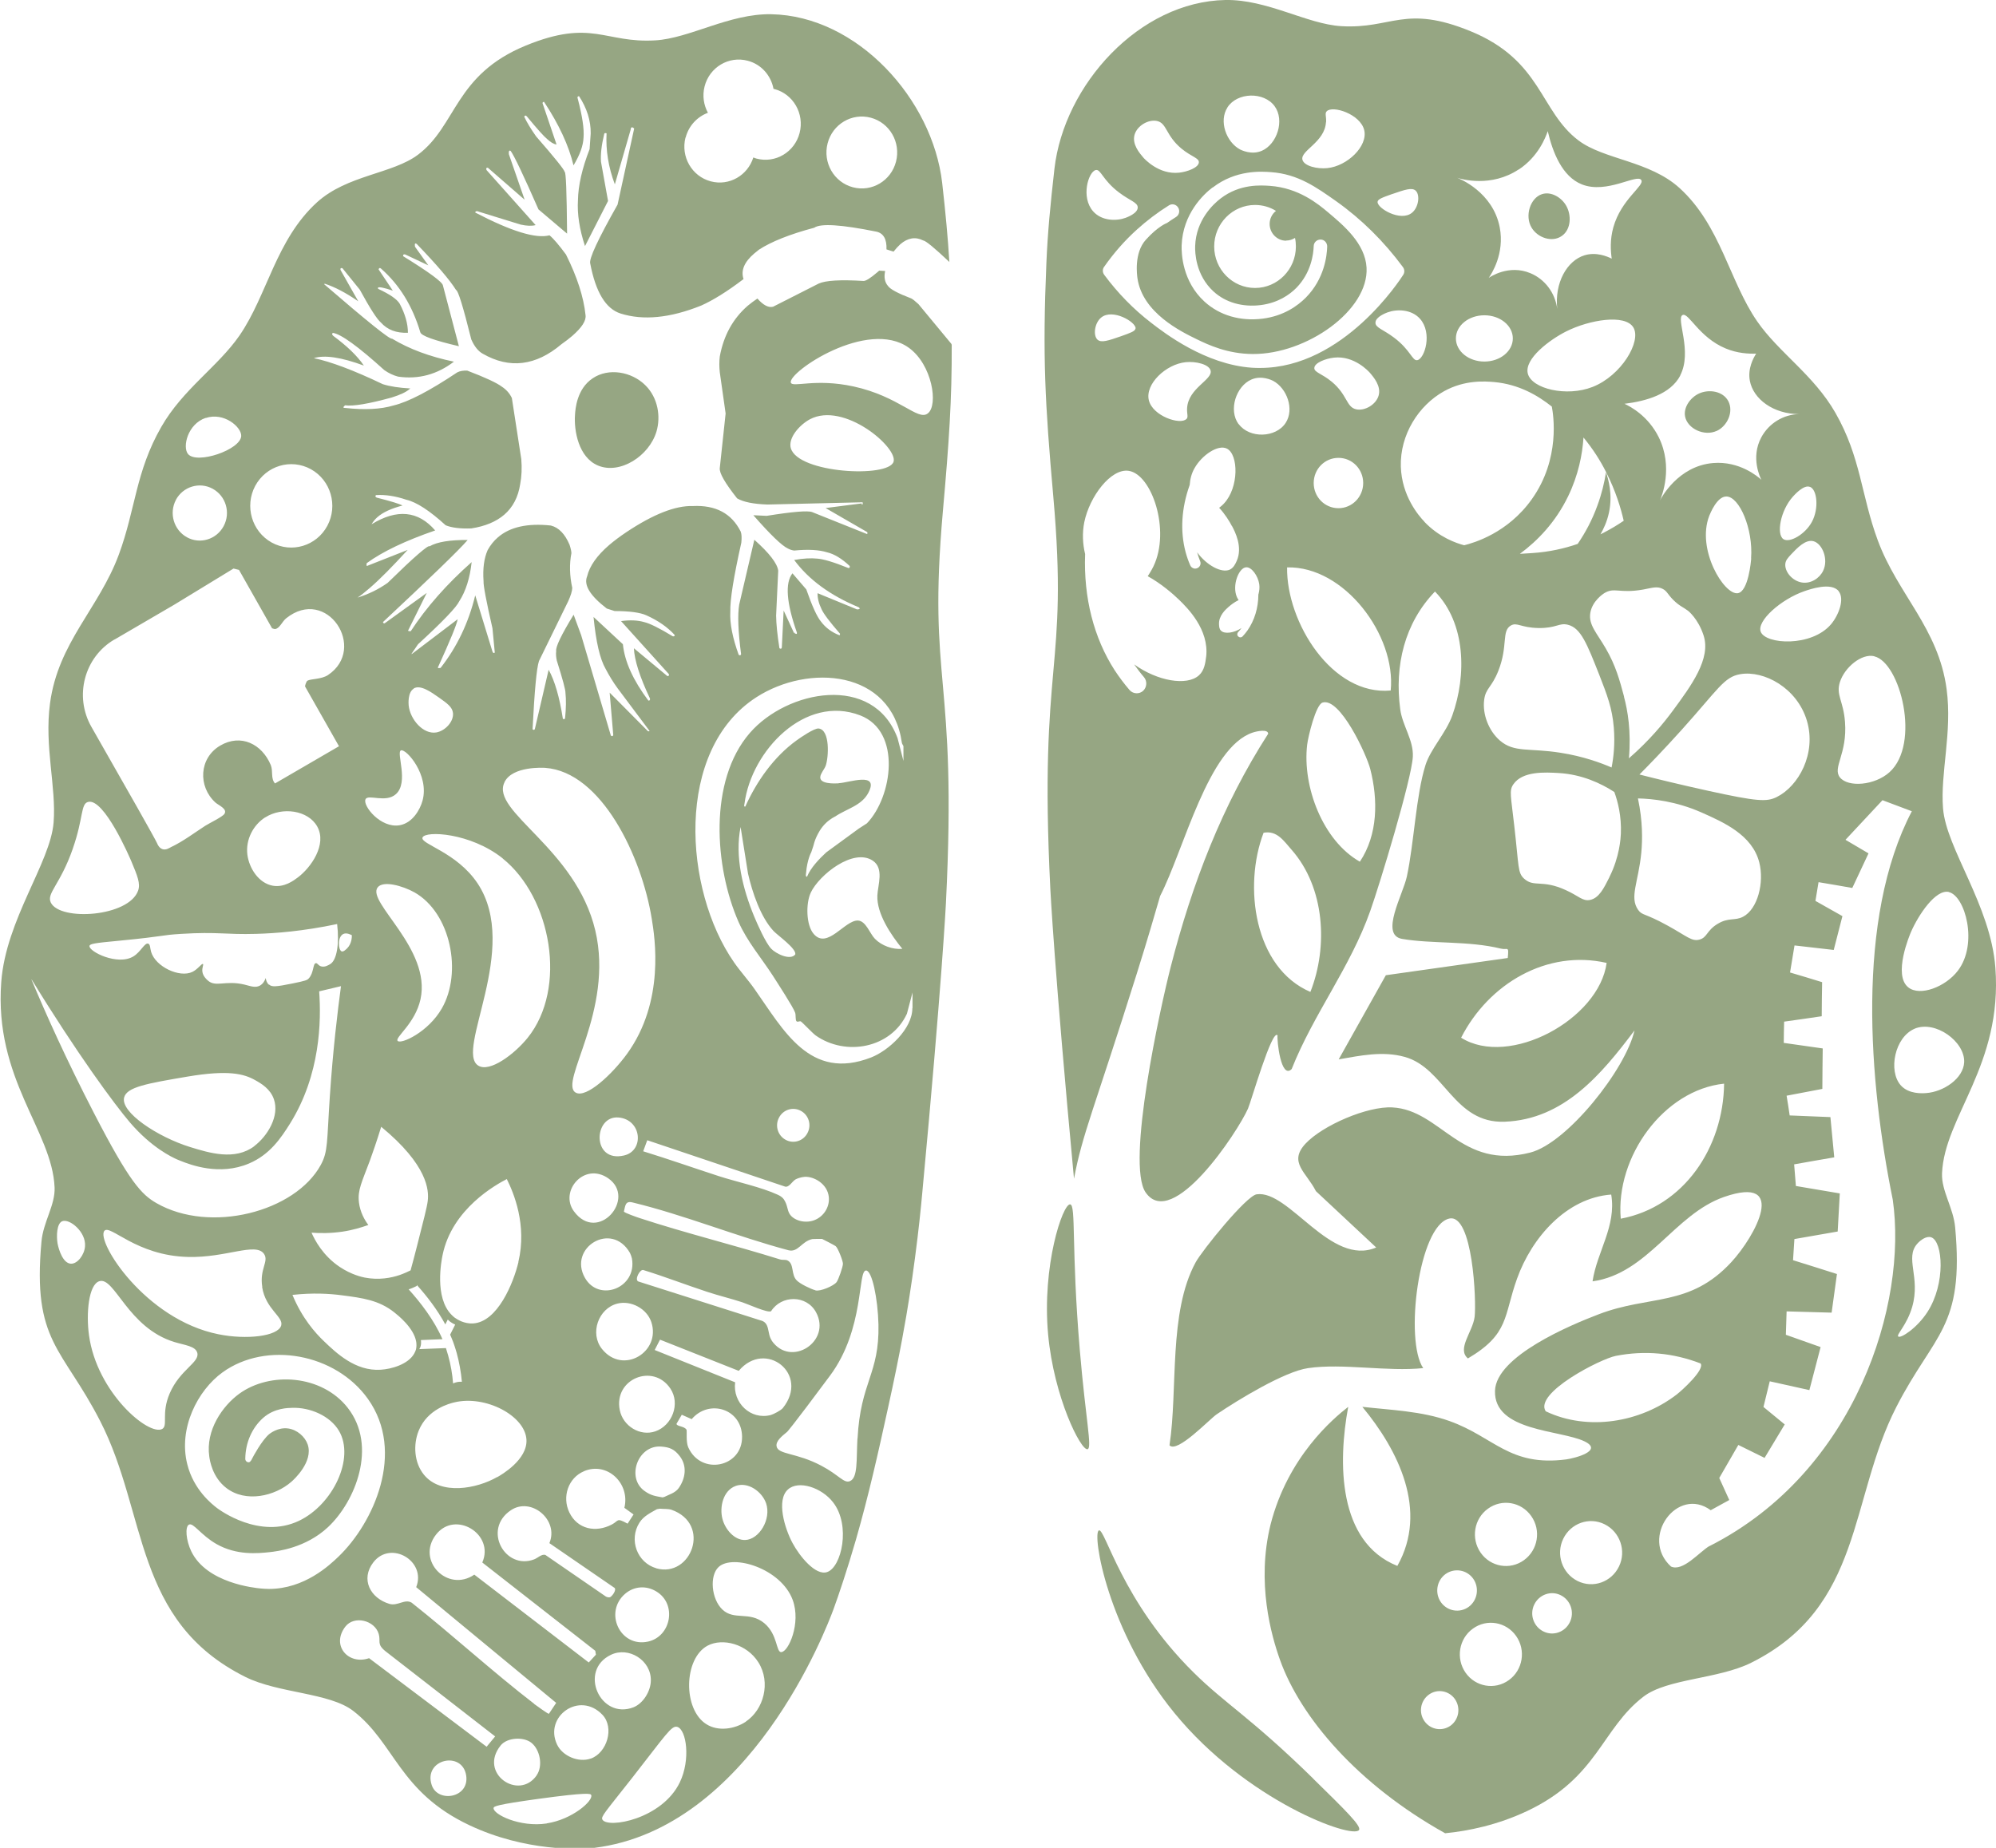<?xml version="1.0" encoding="UTF-8"?> <svg xmlns="http://www.w3.org/2000/svg" width="54" height="50" viewBox="0 0 54 50" fill="none"><g clip-path="url(#clip0_621_651)"><path d="M25.735 9.3L24.847 8.228C24.757 8.146 24.693 8.095 24.653 8.075C24.295 7.939 24.084 7.826 24.024 7.738C23.937 7.639 23.91 7.503 23.947 7.333L23.786 7.323C23.786 7.323 23.756 7.35 23.739 7.364C23.545 7.53 23.418 7.609 23.357 7.602C22.738 7.564 22.336 7.588 22.149 7.673L20.916 8.299C20.793 8.333 20.649 8.258 20.491 8.078C20.398 8.139 20.311 8.207 20.227 8.275C19.828 8.623 19.577 9.079 19.473 9.647C19.457 9.783 19.457 9.926 19.473 10.072L19.631 11.188L19.473 12.665C19.457 12.798 19.614 13.07 19.942 13.485C20.11 13.584 20.381 13.638 20.762 13.652L23.337 13.591C23.344 13.618 23.344 13.638 23.334 13.648C23.331 13.652 23.32 13.655 23.314 13.655V13.621L22.336 13.747L23.431 14.38C23.471 14.397 23.481 14.421 23.458 14.451L21.971 13.856C21.851 13.812 21.439 13.846 20.742 13.958L20.381 13.941C20.84 14.465 21.154 14.768 21.318 14.843C21.375 14.873 21.429 14.89 21.486 14.897C21.864 14.86 22.162 14.877 22.376 14.945C22.567 14.989 22.771 15.112 22.989 15.316C22.992 15.34 22.989 15.357 22.982 15.363C22.976 15.37 22.966 15.37 22.952 15.37C22.55 15.207 22.269 15.125 22.105 15.115C21.941 15.098 21.733 15.108 21.486 15.152C21.881 15.687 22.463 16.112 23.233 16.432C23.257 16.452 23.264 16.466 23.254 16.476C23.244 16.483 23.223 16.49 23.187 16.49L22.119 16.051C22.115 16.18 22.149 16.323 22.226 16.483C22.279 16.605 22.447 16.827 22.728 17.15L22.715 17.191C22.5 17.109 22.333 16.983 22.209 16.816C22.105 16.691 21.971 16.401 21.814 15.949L21.439 15.513C21.235 15.775 21.275 16.309 21.559 17.116C21.563 17.133 21.559 17.143 21.556 17.15C21.546 17.157 21.523 17.15 21.489 17.129L21.503 17.123C21.503 17.109 21.503 17.106 21.503 17.109C21.503 17.109 21.496 17.119 21.489 17.129C21.486 17.129 21.482 17.126 21.479 17.123L21.201 16.52L21.151 17.524C21.151 17.524 21.144 17.541 21.137 17.548C21.128 17.558 21.111 17.555 21.087 17.541C21.03 17.18 21 16.884 20.997 16.657L21.054 15.442C21.03 15.248 20.816 14.969 20.408 14.605L19.999 16.357C19.952 16.636 19.969 17.082 20.049 17.698C20.049 17.708 20.043 17.718 20.036 17.725C20.026 17.735 20.009 17.732 19.986 17.721C19.818 17.259 19.741 16.867 19.758 16.554C19.748 16.235 19.848 15.612 20.056 14.683C20.069 14.554 20.066 14.455 20.039 14.383C19.791 13.89 19.36 13.662 18.74 13.693C18.271 13.679 17.675 13.914 16.949 14.397C16.771 14.516 16.617 14.632 16.48 14.748C16.149 15.033 15.951 15.316 15.884 15.595C15.787 15.83 15.964 16.119 16.416 16.466L16.628 16.534C17.036 16.534 17.324 16.575 17.488 16.65C17.806 16.793 18.061 16.97 18.255 17.184C18.255 17.198 18.248 17.208 18.241 17.211C18.231 17.221 18.218 17.221 18.198 17.215C17.833 16.993 17.575 16.867 17.428 16.833C17.254 16.782 17.043 16.772 16.802 16.806L18.097 18.242C18.101 18.266 18.097 18.28 18.091 18.286C18.084 18.293 18.07 18.293 18.054 18.293L17.15 17.541C17.163 17.858 17.307 18.314 17.585 18.902C17.588 18.923 17.585 18.936 17.578 18.947C17.572 18.953 17.558 18.957 17.541 18.957C17.13 18.409 16.899 17.902 16.852 17.432L16.058 16.694C16.122 17.364 16.232 17.834 16.383 18.096C16.477 18.276 16.584 18.453 16.708 18.623L17.575 19.78C17.548 19.797 17.525 19.79 17.498 19.753L16.494 18.742L16.591 19.889C16.591 19.889 16.584 19.906 16.577 19.913C16.567 19.923 16.55 19.92 16.527 19.906L15.723 17.187L15.519 16.633C15.184 17.18 15.027 17.511 15.047 17.616C15.037 17.698 15.044 17.783 15.064 17.875C15.225 18.385 15.302 18.674 15.298 18.749C15.318 18.93 15.315 19.157 15.288 19.43C15.288 19.44 15.281 19.45 15.275 19.453C15.265 19.464 15.248 19.46 15.228 19.45C15.137 18.861 15.007 18.419 14.843 18.123L14.471 19.722C14.468 19.733 14.464 19.739 14.458 19.743C14.444 19.753 14.428 19.75 14.408 19.733C14.461 18.688 14.518 18.072 14.582 17.885L15.372 16.269C15.442 16.115 15.479 15.996 15.482 15.908C15.409 15.571 15.402 15.258 15.459 14.969C15.459 14.928 15.445 14.85 15.409 14.741C15.285 14.448 15.117 14.274 14.903 14.22C14.274 14.152 13.795 14.258 13.47 14.54C13.36 14.635 13.266 14.751 13.192 14.887C13.095 15.108 13.058 15.387 13.082 15.727C13.075 15.84 13.155 16.265 13.323 17L13.386 17.657C13.36 17.681 13.339 17.671 13.323 17.63L12.857 16.109C12.677 16.85 12.365 17.504 11.92 18.072C11.85 18.089 11.829 18.072 11.86 18.031C12.184 17.32 12.358 16.895 12.382 16.755L11.14 17.698L11.133 17.691L11.31 17.432C11.977 16.82 12.348 16.432 12.425 16.269C12.603 15.993 12.713 15.639 12.76 15.21C12.087 15.806 11.538 16.428 11.113 17.078C11.043 17.085 11.026 17.068 11.056 17.031L11.545 16.044L10.423 16.854C10.396 16.878 10.373 16.871 10.36 16.833C11.635 15.639 12.402 14.901 12.653 14.611C12.174 14.608 11.829 14.662 11.622 14.782C11.602 14.761 11.501 14.833 11.32 14.989C11.13 15.152 10.852 15.415 10.487 15.772C10.242 15.945 9.971 16.078 9.673 16.17C9.77 16.105 9.877 16.02 9.998 15.915C10.276 15.677 10.617 15.329 11.029 14.88L9.958 15.302C9.918 15.329 9.908 15.309 9.921 15.238C10.356 14.921 10.976 14.628 11.773 14.353C11.314 13.819 10.741 13.764 10.052 14.186C10.092 14.118 10.142 14.053 10.212 13.992C10.363 13.859 10.591 13.757 10.889 13.679C10.812 13.635 10.581 13.563 10.192 13.465C10.152 13.444 10.145 13.424 10.172 13.397C10.43 13.38 10.704 13.424 10.996 13.523C11.27 13.587 11.625 13.819 12.057 14.213C12.214 14.278 12.445 14.309 12.75 14.298C13.125 14.241 13.423 14.115 13.641 13.928C13.875 13.727 14.019 13.451 14.073 13.101C14.113 12.89 14.123 12.665 14.103 12.423L13.848 10.77C13.788 10.644 13.698 10.542 13.577 10.463C13.443 10.361 13.132 10.215 12.64 10.028C12.533 10.024 12.445 10.038 12.372 10.075C11.618 10.579 11.046 10.875 10.651 10.97C10.299 11.076 9.864 11.096 9.342 11.039C9.278 11.042 9.275 11.018 9.335 10.967C9.556 10.998 9.978 10.926 10.597 10.756C10.825 10.685 10.986 10.61 11.076 10.531C11.083 10.525 11.093 10.518 11.1 10.511C10.798 10.494 10.55 10.457 10.356 10.395C9.573 10.021 8.95 9.786 8.491 9.691C8.783 9.599 9.231 9.667 9.844 9.892C9.667 9.63 9.389 9.364 9.017 9.089C8.98 9.058 8.977 9.031 9.004 9.007C9.225 9.038 9.69 9.375 10.396 10.014C10.517 10.099 10.641 10.157 10.771 10.191C11.324 10.27 11.826 10.133 12.281 9.786C11.635 9.654 11.076 9.446 10.607 9.164C10.554 9.194 9.941 8.701 8.769 7.69L8.786 7.677C9.05 7.762 9.352 7.918 9.693 8.153L9.211 7.302C9.208 7.282 9.211 7.265 9.218 7.258C9.228 7.251 9.241 7.251 9.265 7.258L9.733 7.837C10.015 8.354 10.206 8.646 10.303 8.725C10.48 8.925 10.725 9.017 11.036 9.004C11.036 8.762 10.962 8.5 10.815 8.221C10.741 8.095 10.544 7.962 10.232 7.816C10.222 7.799 10.219 7.789 10.229 7.782C10.256 7.758 10.39 7.785 10.627 7.864L10.242 7.289C10.242 7.289 10.252 7.265 10.259 7.258C10.273 7.248 10.289 7.251 10.313 7.272C10.808 7.707 11.16 8.282 11.371 8.99C11.394 9.085 11.742 9.211 12.415 9.368L11.983 7.724C11.97 7.632 11.612 7.367 10.905 6.931C10.905 6.911 10.909 6.894 10.919 6.887C10.929 6.88 10.945 6.88 10.966 6.887L11.588 7.18L11.227 6.676C11.22 6.629 11.22 6.598 11.233 6.591C11.24 6.584 11.254 6.588 11.274 6.601C11.816 7.163 12.171 7.578 12.338 7.847C12.392 7.854 12.529 8.296 12.75 9.184C12.834 9.375 12.938 9.504 13.062 9.572C13.785 9.987 14.495 9.902 15.191 9.313C15.302 9.235 15.399 9.16 15.482 9.089C15.743 8.861 15.864 8.674 15.841 8.524C15.79 8.037 15.613 7.489 15.312 6.887C15.124 6.632 14.977 6.458 14.866 6.367C14.498 6.465 13.828 6.258 12.857 5.751C12.857 5.737 12.864 5.727 12.871 5.723C12.887 5.71 12.918 5.71 12.961 5.73L14.086 6.077C14.254 6.115 14.387 6.118 14.491 6.091L13.162 4.601C13.152 4.573 13.152 4.556 13.162 4.546C13.169 4.539 13.182 4.536 13.199 4.539L14.193 5.404L13.768 4.175C13.761 4.124 13.768 4.09 13.778 4.08C13.788 4.073 13.802 4.073 13.818 4.087C13.915 4.223 14.166 4.75 14.568 5.666L15.342 6.322C15.332 5.196 15.312 4.638 15.275 4.648V4.655C15.275 4.655 15.275 4.655 15.268 4.655C15.268 4.652 15.271 4.648 15.275 4.648C15.265 4.59 15.01 4.27 14.505 3.692C14.361 3.488 14.254 3.311 14.183 3.158C14.187 3.148 14.193 3.137 14.2 3.134C14.213 3.12 14.233 3.127 14.257 3.154C14.538 3.495 14.719 3.695 14.803 3.763C14.896 3.849 14.98 3.9 15.057 3.91L14.689 2.824C14.675 2.797 14.675 2.777 14.689 2.766C14.695 2.76 14.706 2.756 14.719 2.756C15.124 3.369 15.389 3.944 15.516 4.475C15.687 4.192 15.777 3.944 15.787 3.726C15.807 3.491 15.754 3.137 15.63 2.668C15.62 2.641 15.623 2.624 15.633 2.613C15.64 2.607 15.653 2.603 15.666 2.603C15.877 2.926 15.985 3.263 15.981 3.61L15.951 4.036C15.747 4.56 15.643 5.022 15.636 5.417C15.613 5.791 15.677 6.207 15.827 6.659L16.45 5.438L16.259 4.376C16.246 4.175 16.273 3.93 16.343 3.641C16.343 3.624 16.35 3.614 16.356 3.607C16.366 3.597 16.383 3.6 16.41 3.607C16.386 4.063 16.46 4.526 16.634 4.988L17.059 3.518C17.063 3.484 17.069 3.461 17.083 3.45C17.1 3.437 17.123 3.447 17.157 3.478L16.708 5.536C16.179 6.472 15.931 7.003 15.968 7.129C16.115 7.901 16.386 8.354 16.788 8.483C17.401 8.677 18.128 8.606 18.968 8.269C19.289 8.126 19.674 7.888 20.116 7.551C20.039 7.323 20.133 7.091 20.404 6.86C20.444 6.826 20.488 6.792 20.535 6.754C20.866 6.54 21.362 6.339 22.028 6.162C22.202 6.04 22.761 6.077 23.709 6.268C23.9 6.309 23.994 6.469 23.983 6.748L24.174 6.809C24.235 6.731 24.298 6.663 24.358 6.608C24.559 6.435 24.767 6.401 24.975 6.506C25.045 6.513 25.283 6.71 25.684 7.088C25.644 6.424 25.581 5.757 25.49 4.951C25.229 2.678 23.19 0.429 20.866 0.385C19.731 0.364 18.66 1.038 17.729 1.092C16.36 1.174 16.015 0.5 14.227 1.232C12.295 2.025 12.362 3.393 11.31 4.185C10.621 4.706 9.392 4.733 8.575 5.475C7.463 6.489 7.232 7.986 6.479 9.079C5.896 9.922 4.949 10.528 4.363 11.552C3.667 12.767 3.67 13.774 3.215 15.006C2.675 16.466 1.574 17.381 1.353 19.032C1.196 20.202 1.527 21.298 1.45 22.257C1.363 23.346 0.161 24.881 0.034 26.569C-0.164 29.202 1.413 30.591 1.477 32.132C1.497 32.605 1.169 33.065 1.122 33.595C0.871 36.318 1.691 36.461 2.712 38.455C3.995 40.956 3.603 43.861 6.64 45.376C7.534 45.821 8.913 45.798 9.556 46.294C10.691 47.169 10.788 48.486 12.7 49.388C14.21 50.102 15.703 50.048 16.078 50C20.29 49.479 22.353 44.076 22.55 43.542C22.684 43.178 22.932 42.439 23.157 41.66C23.501 40.462 23.756 39.326 24.027 38.084C24.355 36.6 24.516 35.647 24.593 35.154C24.657 34.749 24.71 34.375 24.754 34.038C24.854 33.286 24.914 32.687 24.951 32.279C25.483 26.603 25.591 24.442 25.591 24.442C25.905 18.164 25.088 18.582 25.51 13.819C25.674 11.978 25.755 10.804 25.748 9.327L25.735 9.3ZM22.39 3.879C22.524 3.359 23.046 3.049 23.558 3.185C24.07 3.321 24.375 3.852 24.241 4.373C24.107 4.893 23.585 5.203 23.073 5.067C22.561 4.931 22.256 4.4 22.39 3.879ZM18.549 3.723C18.633 3.399 18.867 3.158 19.152 3.052C19.038 2.841 18.998 2.59 19.062 2.338C19.195 1.817 19.718 1.507 20.23 1.644C20.602 1.742 20.86 2.048 20.927 2.406C20.933 2.406 20.943 2.406 20.95 2.409C21.462 2.545 21.767 3.076 21.633 3.597C21.499 4.117 20.977 4.427 20.465 4.291C20.434 4.284 20.408 4.27 20.381 4.26C20.227 4.75 19.725 5.039 19.229 4.907C18.717 4.771 18.412 4.24 18.546 3.719L18.549 3.723ZM21.395 12.131C21.315 11.848 21.633 11.495 21.911 11.345C22.832 10.858 24.298 12.11 24.174 12.495C24.034 12.937 21.59 12.808 21.395 12.127V12.131ZM21.238 32.108C21.355 32.132 21.422 31.972 21.526 31.911C21.556 31.894 21.666 31.85 21.77 31.843C22.015 31.829 22.386 32.027 22.423 32.391C22.45 32.66 22.283 32.922 22.028 33.017C21.767 33.116 21.466 33.017 21.362 32.847C21.291 32.728 21.312 32.615 21.208 32.455C21.178 32.411 21.128 32.367 21.047 32.33C20.592 32.119 19.932 31.982 19.443 31.823C18.76 31.601 18.084 31.363 17.401 31.152L17.511 30.853L21.241 32.108H21.238ZM21.074 30.244C21.184 30.026 21.449 29.941 21.663 30.056C21.878 30.169 21.961 30.438 21.847 30.655C21.737 30.873 21.472 30.958 21.258 30.843C21.044 30.73 20.96 30.461 21.074 30.244ZM14.454 46.104C13.323 45.233 12.258 44.253 11.136 43.365C10.949 43.256 10.761 43.463 10.537 43.399C10.018 43.245 9.747 42.732 10.102 42.272C10.57 41.67 11.541 42.235 11.26 42.946L15.047 46.077L14.85 46.373C14.826 46.38 14.505 46.145 14.448 46.104H14.454ZM14.518 48.04C14.036 48.731 12.938 47.986 13.544 47.23C13.718 47.012 14.163 46.989 14.374 47.155C14.612 47.343 14.695 47.785 14.518 48.037V48.04ZM10.216 24.013C10.363 23.819 10.889 23.966 11.213 24.146C12.198 24.704 12.512 26.317 11.953 27.287C11.585 27.93 10.848 28.263 10.758 28.165C10.674 28.073 11.233 27.698 11.377 27.035C11.672 25.67 9.914 24.411 10.216 24.013ZM16.621 42.96C16.694 43.021 16.554 43.198 16.504 43.218C16.477 43.228 16.423 43.218 16.393 43.201L14.756 42.075C14.655 42.041 14.545 42.16 14.451 42.194C13.664 42.493 13.045 41.384 13.822 40.864C14.371 40.496 15.127 41.129 14.863 41.755L16.617 42.96H16.621ZM17.729 38.73C17.317 38.873 16.855 38.587 16.768 38.158C16.594 37.315 17.669 36.872 18.137 37.573C18.412 37.985 18.184 38.574 17.729 38.73ZM18.389 39.4C18.593 39.663 18.549 39.999 18.362 40.265C18.268 40.397 18.104 40.438 17.97 40.506C17.953 40.51 17.937 40.513 17.923 40.517C17.736 40.483 17.612 40.469 17.441 40.346C16.932 39.989 17.257 39.091 17.89 39.142C18.117 39.159 18.245 39.213 18.389 39.4ZM16.286 36.501C15.948 36.079 16.189 35.402 16.704 35.273C17.073 35.181 17.501 35.409 17.622 35.776C17.886 36.58 16.855 37.212 16.286 36.501ZM15.824 34.575C15.365 33.762 16.544 33.031 17.043 33.902C17.059 33.932 17.09 34.017 17.096 34.051C17.24 34.854 16.202 35.246 15.824 34.575ZM16.457 31.884C17.23 32.425 16.175 33.66 15.526 32.775C15.127 32.231 15.807 31.431 16.457 31.884ZM16.728 30.237C17.364 30.288 17.438 31.135 16.885 31.265C16.005 31.472 16.052 30.186 16.728 30.237ZM15.797 39.809C16.427 39.54 17.053 40.139 16.892 40.799L17.14 40.979L16.979 41.228C16.668 41.058 16.748 41.15 16.55 41.252C16.122 41.476 15.623 41.384 15.402 40.922C15.201 40.503 15.372 39.989 15.8 39.809H15.797ZM13.453 39.965C12.904 40.282 11.923 40.472 11.464 39.897C11.207 39.577 11.173 39.094 11.327 38.713C11.565 38.124 12.171 37.975 12.288 37.947C13.132 37.74 14.21 38.308 14.243 38.958C14.27 39.499 13.567 39.904 13.453 39.969V39.965ZM14.026 34.15C13.892 34.712 13.463 35.773 12.797 35.81C12.68 35.817 12.573 35.79 12.486 35.756C12.395 35.719 12.332 35.674 12.298 35.651C12.268 35.63 12.245 35.603 12.218 35.579C11.746 35.106 11.943 34.109 11.973 33.963C12.228 32.7 13.44 32.044 13.711 31.904C13.895 32.272 14.264 33.143 14.023 34.15H14.026ZM12.047 35.838L12.114 35.705C12.134 35.725 12.154 35.742 12.174 35.76C12.198 35.776 12.248 35.814 12.315 35.841L12.178 36.113C12.204 36.178 12.235 36.243 12.258 36.307C12.312 36.454 12.352 36.6 12.355 36.607C12.425 36.862 12.472 37.124 12.496 37.389C12.449 37.386 12.395 37.386 12.318 37.41C12.298 37.417 12.278 37.423 12.258 37.434C12.238 37.178 12.194 36.923 12.124 36.675C12.124 36.675 12.097 36.583 12.064 36.477L11.344 36.505C11.361 36.477 11.374 36.45 11.381 36.42C11.394 36.365 11.394 36.314 11.387 36.26L11.97 36.236C11.742 35.709 11.364 35.229 11.056 34.888C11.15 34.858 11.227 34.82 11.274 34.797C11.274 34.79 11.277 34.779 11.28 34.773C11.535 35.055 11.826 35.426 12.05 35.841L12.047 35.838ZM11.26 36.304C11.27 36.375 11.27 36.444 11.254 36.515C11.243 36.556 11.223 36.593 11.203 36.631C11.036 36.92 10.587 37.046 10.299 37.063C9.616 37.107 9.097 36.61 8.763 36.29C8.528 36.066 8.173 35.668 7.912 35.038C8.461 34.977 8.917 35.004 9.245 35.048C9.807 35.12 10.252 35.181 10.664 35.508C10.758 35.583 11.197 35.926 11.26 36.307V36.304ZM12.834 42.606C12.111 43.103 11.25 42.225 11.796 41.524C12.315 40.857 13.386 41.51 13.048 42.279L16.105 44.668L16.122 44.773L15.928 44.984L12.834 42.609V42.606ZM16.527 44.777C17.006 44.545 17.619 44.923 17.608 45.474C17.605 45.757 17.404 46.09 17.14 46.196C16.239 46.546 15.64 45.202 16.527 44.777ZM17.532 44.419C16.775 44.586 16.329 43.623 16.915 43.123C17.16 42.916 17.485 42.898 17.756 43.062C18.322 43.402 18.158 44.28 17.532 44.419ZM17.759 42.436C17.237 42.286 17.006 41.663 17.3 41.2C17.414 41.02 17.605 40.932 17.773 40.836C17.799 40.83 17.826 40.826 17.853 40.823C17.957 40.833 18.07 40.823 18.161 40.85C19.262 41.234 18.697 42.705 17.753 42.436H17.759ZM18.62 39.162C18.553 39.013 18.59 38.717 18.573 38.686C18.512 38.584 18.308 38.601 18.302 38.526L18.445 38.281L18.713 38.4C19.179 37.852 20.063 38.114 20.076 38.87C20.09 39.703 18.965 39.935 18.62 39.162ZM19.902 40.207C20.24 40.088 20.615 40.36 20.726 40.676C20.873 41.109 20.538 41.657 20.16 41.67C19.872 41.68 19.617 41.384 19.544 41.095C19.463 40.782 19.561 40.329 19.905 40.207H19.902ZM19.889 37.403L17.712 36.529L17.856 36.249L19.986 37.093C20.706 36.236 21.918 37.178 21.178 38.101C21.128 38.162 20.93 38.267 20.853 38.288C20.307 38.431 19.815 37.954 19.889 37.4V37.403ZM20.88 36.273C20.742 36.073 20.846 35.787 20.568 35.725L17.267 34.674C17.163 34.626 17.307 34.347 17.401 34.364C17.987 34.545 18.556 34.766 19.135 34.956C19.447 35.059 19.775 35.137 20.086 35.239C20.223 35.283 20.766 35.532 20.86 35.48C21.141 35.038 21.817 35.035 22.075 35.504C22.51 36.297 21.389 37.019 20.876 36.273H20.88ZM22.058 34.912C21.931 34.878 21.646 34.739 21.556 34.647C21.395 34.487 21.492 34.198 21.305 34.106C21.251 34.078 21.171 34.099 21.104 34.078C19.855 33.687 18.546 33.367 17.304 32.959C17.233 32.935 16.892 32.819 16.879 32.782C16.919 32.622 16.915 32.486 17.116 32.537C18.509 32.874 19.936 33.459 21.332 33.83C21.596 33.895 21.683 33.589 21.978 33.527C21.995 33.524 22.229 33.52 22.242 33.524C22.262 33.531 22.587 33.701 22.607 33.718C22.668 33.762 22.805 34.116 22.805 34.194C22.805 34.279 22.684 34.623 22.634 34.691C22.554 34.797 22.189 34.95 22.062 34.916L22.058 34.912ZM13.648 21.165C13.862 20.723 14.709 20.774 14.749 20.777C16.276 20.886 17.361 23.18 17.632 24.857C17.716 25.367 17.994 27.096 16.962 28.518C16.567 29.063 15.857 29.73 15.573 29.563C15.111 29.294 16.617 27.348 16.105 25.177C15.576 22.945 13.262 21.958 13.648 21.169V21.165ZM13.597 23.227C14.916 24.282 15.358 26.739 14.274 28.083C13.919 28.522 13.252 29.026 12.941 28.835C12.295 28.444 14.086 25.667 12.924 23.908C12.358 23.054 11.361 22.839 11.431 22.662C11.505 22.472 12.727 22.53 13.601 23.227H13.597ZM11.19 18.63C11.371 18.518 11.659 18.722 11.876 18.875C12.097 19.032 12.238 19.13 12.255 19.294C12.278 19.525 12.047 19.773 11.809 19.818C11.448 19.882 11.093 19.46 11.056 19.086C11.053 19.052 11.026 18.735 11.193 18.634L11.19 18.63ZM9.888 21.628C9.958 21.478 10.433 21.737 10.711 21.488C11.069 21.169 10.711 20.355 10.848 20.304C10.989 20.253 11.622 20.971 11.431 21.665C11.364 21.91 11.16 22.268 10.815 22.329C10.299 22.421 9.81 21.801 9.888 21.631V21.628ZM9.71 32.523C9.673 32.2 9.79 31.986 10.008 31.401C10.082 31.196 10.192 30.883 10.313 30.489C11.572 31.526 11.608 32.21 11.572 32.496C11.552 32.663 11.461 33.01 11.284 33.708C11.217 33.97 11.16 34.187 11.116 34.344C11.116 34.354 11.11 34.368 11.106 34.375C11.046 34.405 10.945 34.453 10.822 34.497C10.584 34.579 10.249 34.643 9.867 34.569C9.797 34.555 9.509 34.494 9.188 34.279C8.729 33.97 8.515 33.551 8.428 33.354C8.649 33.371 8.937 33.374 9.261 33.327C9.539 33.286 9.774 33.214 9.965 33.146C9.871 33.02 9.744 32.809 9.71 32.53V32.523ZM9.519 25.306C9.519 25.354 9.519 25.531 9.392 25.66C9.358 25.691 9.292 25.762 9.241 25.742C9.151 25.704 9.124 25.351 9.288 25.272C9.382 25.228 9.499 25.296 9.519 25.306ZM6.904 13.148C7.199 12.6 7.872 12.4 8.411 12.696C8.95 12.995 9.148 13.679 8.856 14.227C8.562 14.775 7.889 14.976 7.35 14.68C6.811 14.38 6.613 13.696 6.904 13.148ZM5.565 11.311C6.057 11.144 6.536 11.556 6.526 11.797C6.509 12.172 5.321 12.573 5.086 12.284C4.932 12.097 5.073 11.474 5.565 11.307V11.311ZM4.758 13.526C4.952 13.165 5.398 13.029 5.756 13.226C6.114 13.424 6.245 13.876 6.05 14.237C5.856 14.598 5.411 14.734 5.056 14.537C4.701 14.339 4.567 13.887 4.761 13.523L4.758 13.526ZM3.097 17.306C3.636 16.993 4.172 16.677 4.711 16.364C5.247 16.037 5.783 15.71 6.318 15.384C6.375 15.397 6.409 15.408 6.466 15.421L7.36 17C7.36 17 7.427 17.024 7.44 17.021C7.564 17.01 7.634 16.816 7.741 16.731C8.843 15.847 9.948 17.548 8.873 18.266C8.692 18.385 8.408 18.365 8.317 18.419C8.284 18.439 8.247 18.565 8.254 18.576L9.171 20.192L7.44 21.199C7.319 21.063 7.393 20.872 7.326 20.702C7.085 20.127 6.513 19.848 5.957 20.175C5.384 20.512 5.351 21.281 5.829 21.716C5.913 21.791 6.161 21.887 6.071 22.023C6.017 22.104 5.669 22.271 5.555 22.343C5.257 22.536 4.952 22.768 4.627 22.921C4.587 22.941 4.497 23.006 4.403 22.979C4.306 22.952 4.259 22.843 4.249 22.815C4.175 22.655 3.492 21.454 2.475 19.671C1.999 18.841 2.28 17.779 3.097 17.303V17.306ZM7.273 26.643C7.212 26.589 7.196 26.514 7.189 26.463C7.165 26.531 7.122 26.616 7.035 26.667C6.908 26.739 6.777 26.681 6.62 26.643C6.087 26.514 5.836 26.729 5.615 26.524C5.582 26.494 5.491 26.412 5.475 26.29C5.461 26.181 5.515 26.102 5.491 26.085C5.458 26.062 5.354 26.225 5.207 26.297C4.858 26.467 4.206 26.157 4.088 25.755C4.058 25.653 4.068 25.555 4.011 25.534C3.914 25.5 3.811 25.755 3.61 25.878C3.181 26.14 2.398 25.745 2.421 25.596C2.431 25.538 2.552 25.517 3.208 25.456C4.544 25.327 4.303 25.306 4.905 25.269C5.9 25.208 6.091 25.293 6.928 25.269C7.45 25.255 8.203 25.197 9.121 25.003C9.184 25.548 9.111 25.977 8.937 26.085C8.89 26.113 8.786 26.181 8.682 26.147C8.602 26.119 8.588 26.055 8.545 26.062C8.461 26.072 8.495 26.324 8.351 26.477C8.31 26.521 8.27 26.538 7.919 26.61C7.453 26.705 7.353 26.708 7.279 26.64L7.273 26.643ZM6.881 31.013C6.355 31.411 5.659 31.196 5.143 31.037C4.263 30.764 3.255 30.097 3.358 29.696C3.432 29.413 3.971 29.318 5.073 29.131C6.178 28.944 6.6 29.056 6.901 29.226C7.062 29.315 7.313 29.461 7.41 29.743C7.567 30.196 7.242 30.737 6.877 31.013H6.881ZM7.175 22.118C7.634 21.825 8.334 21.921 8.582 22.363C8.856 22.853 8.408 23.479 8.059 23.741C7.946 23.826 7.691 24.02 7.38 23.966C6.998 23.898 6.74 23.493 6.693 23.128C6.64 22.713 6.857 22.319 7.172 22.118H7.175ZM1.972 22.955C2.26 22.131 2.18 21.75 2.384 21.699C2.816 21.587 3.513 23.21 3.553 23.305C3.72 23.704 3.804 23.908 3.737 24.098C3.486 24.809 1.631 24.932 1.376 24.425C1.249 24.17 1.627 23.949 1.972 22.958V22.955ZM0.857 26.504C2.073 28.491 3.097 29.883 3.519 30.376C4.105 31.057 4.651 31.309 4.785 31.37C4.822 31.387 4.855 31.401 4.885 31.411C5.15 31.516 5.937 31.823 6.737 31.482C7.299 31.244 7.601 30.795 7.848 30.4C8.672 29.076 8.692 27.62 8.635 26.824C8.833 26.776 9.03 26.729 9.225 26.684C9.131 27.385 9.007 28.413 8.923 29.672C8.84 30.924 8.876 31.156 8.679 31.52C7.989 32.789 5.689 33.391 4.232 32.554C3.831 32.323 3.509 31.993 2.542 30.118C1.788 28.658 1.229 27.409 0.851 26.504H0.857ZM7.092 34.824C7.186 35.429 7.678 35.63 7.607 35.868C7.517 36.161 6.663 36.256 5.91 36.103C3.921 35.705 2.595 33.585 2.823 33.306C2.977 33.116 3.68 33.977 5.086 34.011C6.124 34.038 6.924 33.602 7.145 33.932C7.279 34.133 7.018 34.337 7.095 34.82L7.092 34.824ZM1.919 34.194C1.704 34.184 1.591 33.823 1.557 33.646C1.524 33.446 1.534 33.105 1.684 33.044C1.879 32.966 2.334 33.333 2.3 33.725C2.284 33.953 2.096 34.204 1.915 34.194H1.919ZM4.39 38.665C4.025 38.866 2.619 37.679 2.408 36.13C2.327 35.552 2.394 34.756 2.689 34.667C3.101 34.541 3.459 35.933 4.721 36.314C4.999 36.399 5.287 36.423 5.337 36.603C5.411 36.865 4.869 37.056 4.591 37.703C4.353 38.257 4.557 38.577 4.383 38.669L4.39 38.665ZM7.279 42.994C7.189 42.994 7.125 42.987 7.065 42.983C6.888 42.967 5.588 42.837 5.173 41.973C5.033 41.68 5.002 41.316 5.11 41.255C5.227 41.187 5.428 41.534 5.856 41.779C6.405 42.092 6.981 42.031 7.283 42C7.504 41.976 8.27 41.888 8.876 41.32C9.61 40.632 10.222 39.132 9.405 38.09C8.702 37.196 7.306 37.107 6.472 37.713C6.024 38.039 5.558 38.696 5.662 39.411C5.675 39.509 5.742 39.969 6.121 40.261C6.65 40.67 7.44 40.483 7.882 40.095C7.942 40.044 8.485 39.554 8.324 39.084C8.25 38.873 8.039 38.686 7.795 38.652C7.514 38.614 7.296 38.795 7.279 38.808C7.078 38.982 6.847 39.414 6.817 39.475C6.807 39.496 6.774 39.567 6.727 39.567C6.677 39.567 6.636 39.526 6.636 39.475C6.64 39.036 6.817 38.635 7.119 38.366C7.427 38.094 7.802 38.097 7.905 38.094C8.384 38.077 8.93 38.308 9.171 38.717C9.606 39.458 9.007 40.711 8.09 41.15C7.018 41.66 5.937 40.853 5.876 40.809C5.729 40.697 5.237 40.309 5.066 39.618C4.822 38.648 5.344 37.624 6.02 37.134C7.202 36.28 9.077 36.62 9.954 37.852C10.979 39.292 10.105 41.214 9.154 42.123C8.92 42.347 8.24 42.994 7.276 42.994H7.279ZM11.679 48.299C11.448 47.598 12.512 47.359 12.613 48.047C12.7 48.656 11.839 48.789 11.679 48.299ZM9.981 44.869C9.429 45.059 8.95 44.528 9.342 44.015C9.583 43.702 10.139 43.844 10.246 44.212C10.306 44.416 10.185 44.484 10.43 44.681L13.396 46.985L13.165 47.264L9.981 44.865V44.869ZM14.793 49.34C14.063 49.452 13.333 49.088 13.353 48.921C13.36 48.877 13.42 48.833 14.555 48.676C15.918 48.489 15.981 48.533 15.995 48.571C16.055 48.727 15.479 49.234 14.793 49.337V49.34ZM15.981 47.584C15.656 47.7 15.218 47.519 15.07 47.203C14.712 46.444 15.68 45.747 16.299 46.4C16.628 46.747 16.423 47.428 15.985 47.584H15.981ZM18.392 48.227C17.913 49.224 16.45 49.483 16.299 49.238C16.249 49.156 16.363 49.047 17.09 48.122C18.02 46.934 18.168 46.679 18.325 46.727C18.573 46.805 18.687 47.615 18.392 48.227ZM20.177 46.587C19.875 46.788 19.43 46.856 19.112 46.655C18.472 46.257 18.492 44.876 19.145 44.528C19.55 44.314 20.207 44.484 20.518 44.981C20.86 45.525 20.662 46.26 20.177 46.584V46.587ZM21.137 44.705C20.99 44.705 21.047 44.229 20.675 43.919C20.274 43.589 19.862 43.855 19.544 43.552C19.242 43.266 19.192 42.633 19.44 42.402C19.822 42.041 21.131 42.439 21.445 43.29C21.68 43.926 21.325 44.705 21.137 44.702V44.705ZM22.376 42.538C22.062 42.643 21.63 42.106 21.439 41.748C21.228 41.354 20.997 40.588 21.318 40.302C21.603 40.044 22.232 40.251 22.54 40.653C23.023 41.275 22.768 42.408 22.376 42.538ZM23.197 38.928C23.166 39.506 23.213 39.989 22.992 40.078C22.828 40.142 22.698 39.911 22.219 39.659C21.546 39.302 21.05 39.363 21.01 39.135C20.983 38.989 21.164 38.853 21.295 38.744C21.295 38.744 21.379 38.672 22.453 37.226C23.398 35.957 23.197 34.371 23.431 34.378C23.592 34.381 23.749 35.133 23.766 35.841C23.793 37.189 23.28 37.383 23.2 38.928H23.197ZM24.683 27.28C24.683 27.838 24.044 28.427 23.565 28.614C21.908 29.257 21.198 27.872 20.414 26.763C20.24 26.514 20.029 26.286 19.858 26.038C18.496 24.081 18.241 20.297 20.465 18.865C21.871 17.96 24.117 18.116 24.399 20.097C24.402 20.131 24.442 20.178 24.442 20.192V20.59L24.282 19.971C23.625 18.212 21.291 18.671 20.284 19.835C19.165 21.128 19.329 23.465 19.982 24.949C20.217 25.48 20.595 25.915 20.907 26.398C21.02 26.576 21.466 27.259 21.512 27.402C21.536 27.47 21.512 27.61 21.553 27.637C21.586 27.661 21.633 27.623 21.663 27.637C21.693 27.647 21.975 27.95 22.068 28.018C22.882 28.59 24.104 28.365 24.536 27.43L24.687 26.855V27.28H24.683ZM22.688 21.196C22.564 21.203 22.172 21.216 22.192 21.022C22.202 20.924 22.299 20.821 22.336 20.726C22.42 20.502 22.463 19.743 22.145 19.712C22.028 19.702 21.66 19.954 21.549 20.035C20.937 20.478 20.475 21.134 20.163 21.825C20.113 21.832 20.14 21.767 20.143 21.737C20.331 20.318 21.777 18.78 23.274 19.358C24.399 19.794 24.144 21.56 23.454 22.278L23.233 22.421C22.939 22.635 22.648 22.849 22.353 23.064C22.155 23.248 21.934 23.479 21.834 23.721C21.787 23.727 21.804 23.656 21.807 23.625C21.837 23.254 21.948 23.06 21.948 23.06C21.958 23.026 21.978 22.972 22.001 22.901C22.018 22.836 22.041 22.747 22.088 22.645C22.129 22.56 22.199 22.407 22.35 22.264C22.4 22.217 22.48 22.152 22.591 22.094H22.594C22.902 21.883 23.317 21.801 23.498 21.441C23.789 20.869 22.962 21.182 22.688 21.192V21.196ZM21.519 25.82C21.389 26.004 20.987 25.803 20.863 25.67C20.709 25.504 20.495 25.017 20.401 24.792C20.096 24.051 19.875 23.18 20.036 22.377L20.237 23.639C20.351 24.139 20.575 24.813 20.927 25.191C21.034 25.306 21.543 25.663 21.516 25.82H21.519ZM21.934 24.153C22.165 23.669 23.086 22.938 23.612 23.288C23.923 23.496 23.749 23.945 23.736 24.231C23.716 24.728 24.111 25.306 24.412 25.674C24.154 25.698 23.85 25.589 23.669 25.401C23.532 25.262 23.428 24.918 23.21 24.908C22.855 24.895 22.383 25.698 22.015 25.272C21.804 25.031 21.8 24.435 21.934 24.156V24.153ZM25.098 11.188C24.831 11.396 24.328 10.726 23.093 10.457C22.048 10.229 21.436 10.498 21.395 10.351C21.318 10.072 23.471 8.609 24.586 9.409C25.222 9.865 25.39 10.964 25.102 11.185L25.098 11.188Z" fill="#96A683"></path><path d="M20.086 8.313C20.053 8.347 20.019 8.378 19.989 8.412C20.019 8.378 20.053 8.344 20.086 8.313Z" fill="#96A683"></path><path d="M16.035 10.236C15.606 10.521 15.566 11.062 15.556 11.229C15.526 11.651 15.65 12.376 16.179 12.597C16.771 12.845 17.565 12.342 17.762 11.671C17.876 11.28 17.809 10.77 17.458 10.423C17.086 10.055 16.463 9.946 16.035 10.236Z" fill="#96A683"></path><path d="M46.449 11.658C46.731 11.525 46.908 11.144 46.758 10.855C46.61 10.576 46.228 10.528 45.967 10.647C45.736 10.753 45.539 11.018 45.589 11.273C45.656 11.603 46.111 11.814 46.446 11.658H46.449Z" fill="#96A683"></path><path d="M42.254 6.384C42.512 6.203 42.515 5.812 42.371 5.564C42.244 5.342 41.963 5.172 41.715 5.254C41.4 5.356 41.243 5.843 41.437 6.162C41.598 6.431 41.99 6.571 42.254 6.384Z" fill="#96A683"></path><path d="M52.54 31.748C52.604 30.21 54.181 28.821 53.983 26.184C53.856 24.496 52.654 22.965 52.567 21.873C52.49 20.913 52.821 19.818 52.664 18.647C52.443 16.997 51.341 16.081 50.802 14.622C50.347 13.39 50.347 12.379 49.654 11.168C49.068 10.144 48.12 9.538 47.538 8.694C46.784 7.602 46.553 6.105 45.442 5.091C44.628 4.349 43.396 4.321 42.706 3.801C41.655 3.008 41.718 1.64 39.79 0.847C38.005 0.112 37.657 0.789 36.288 0.708C35.357 0.653 34.285 -0.02 33.151 -3.13282e-06C30.827 0.044 28.788 2.29 28.527 4.566C28.416 5.54 28.342 6.316 28.309 7.119C28.202 9.643 28.272 10.906 28.496 13.434C28.918 18.198 28.101 17.783 28.416 24.057C28.416 24.057 28.523 26.218 29.056 31.894C29.283 30.679 29.598 30.023 30.753 26.351C31.041 25.439 31.255 24.694 31.386 24.245C32.035 22.982 32.685 20.219 33.894 19.821C34.004 19.784 34.309 19.722 34.309 19.855C33.063 21.791 32.25 23.915 31.674 26.157C31.396 27.239 30.459 31.489 30.994 32.265C31.714 33.309 33.479 30.638 33.763 29.999C33.847 29.808 34.416 27.824 34.563 28.015C34.543 28.137 34.651 29.216 34.945 28.927C35.538 27.433 36.529 26.181 37.071 24.649C37.326 23.931 38.19 21.09 38.223 20.474C38.246 20.029 37.938 19.627 37.882 19.192C37.724 18.007 37.999 16.861 38.822 16.006C39.659 16.861 39.679 18.273 39.291 19.358C39.12 19.835 38.705 20.26 38.565 20.702C38.307 21.526 38.257 22.805 38.062 23.714C37.959 24.204 37.322 25.299 37.932 25.405C38.745 25.544 39.726 25.453 40.6 25.667C40.791 25.715 40.825 25.575 40.791 25.922L37.493 26.388L36.217 28.665C36.803 28.563 37.403 28.433 37.999 28.597C39.084 28.893 39.331 30.404 40.707 30.352C42.308 30.291 43.326 29.07 44.22 27.882C43.982 28.934 42.398 30.931 41.401 31.186C39.522 31.669 38.986 30.036 37.671 29.965C36.998 29.927 35.785 30.448 35.32 30.945C34.848 31.452 35.343 31.72 35.601 32.231L37.232 33.755C36 34.283 34.875 32.19 33.998 32.316C33.716 32.357 32.521 33.837 32.347 34.157C31.607 35.518 31.871 37.59 31.64 39.108C31.848 39.332 32.718 38.403 32.919 38.267C33.492 37.879 34.751 37.11 35.39 37.019C36.328 36.882 37.533 37.121 38.504 37.019C37.995 36.283 38.38 33.16 39.207 32.973C39.847 32.826 39.947 35.225 39.894 35.637C39.84 36.042 39.408 36.501 39.713 36.757C40.838 36.093 40.677 35.613 41.042 34.599C41.441 33.483 42.382 32.411 43.59 32.323C43.734 33.177 43.205 33.868 43.085 34.671C44.578 34.466 45.294 32.857 46.644 32.387C48.392 31.782 47.491 33.446 46.838 34.153C45.706 35.375 44.638 35.031 43.252 35.562C42.492 35.851 40.476 36.695 40.446 37.631C40.409 38.737 42.214 38.686 42.87 39.002C43.386 39.254 42.612 39.455 42.375 39.489C40.835 39.69 40.426 38.883 39.214 38.451C38.461 38.182 37.644 38.155 36.857 38.067C37.828 39.24 38.648 40.874 37.804 42.371C36.184 41.724 36.197 39.56 36.475 38.067C36.07 38.383 34.841 39.414 34.373 41.255C33.987 42.824 34.393 44.253 34.63 44.916C35.186 46.471 36.733 48.288 39.097 49.605C39.723 49.544 40.517 49.381 41.317 49.003C43.229 48.098 43.326 46.781 44.461 45.91C45.104 45.416 46.483 45.437 47.377 44.991C50.414 43.477 50.022 40.571 51.304 38.07C52.326 36.076 53.146 35.933 52.895 33.211C52.848 32.683 52.52 32.221 52.54 31.748ZM52.727 24.139C53.166 24.245 53.524 25.538 52.968 26.266C52.634 26.705 51.944 26.967 51.629 26.718C51.204 26.385 51.669 25.289 51.7 25.218C51.897 24.765 52.366 24.051 52.727 24.136V24.139ZM50.705 17.759C51.408 17.919 51.971 20.127 51.117 20.896C50.718 21.254 49.999 21.311 49.778 21.036C49.567 20.77 49.982 20.403 49.915 19.535C49.871 18.957 49.664 18.807 49.778 18.453C49.908 18.052 50.367 17.677 50.705 17.756V17.759ZM49.744 16C49.908 16.207 49.748 16.639 49.54 16.888C49.011 17.514 47.769 17.439 47.635 17.095C47.521 16.803 48.184 16.214 48.817 15.996C48.974 15.942 49.543 15.745 49.744 15.996V16ZM49.322 15.448C49.225 15.646 48.991 15.802 48.746 15.761C48.482 15.717 48.274 15.459 48.301 15.248C48.315 15.156 48.365 15.101 48.455 15.003C48.616 14.833 48.847 14.584 49.065 14.645C49.302 14.713 49.476 15.135 49.322 15.448ZM48.971 13.175C49.162 13.254 49.212 13.761 49.021 14.118C48.84 14.458 48.415 14.7 48.248 14.588C48.053 14.455 48.167 13.815 48.505 13.438C48.556 13.383 48.8 13.107 48.967 13.175H48.971ZM45.455 10.161C45.797 9.507 45.331 8.609 45.522 8.524C45.686 8.452 45.964 9.13 46.687 9.429C47.005 9.562 47.307 9.575 47.511 9.569C47.434 9.691 47.28 9.973 47.34 10.3C47.431 10.797 47.976 11.205 48.679 11.205C48.248 11.212 47.856 11.454 47.652 11.831C47.35 12.389 47.632 12.941 47.652 12.982C47.558 12.896 47.062 12.471 46.349 12.529C45.392 12.607 44.936 13.489 44.909 13.54C44.96 13.424 45.274 12.641 44.876 11.831C44.591 11.256 44.112 11.001 43.949 10.926C44.528 10.855 45.191 10.671 45.459 10.161H45.455ZM47.377 15.108C47.374 15.169 47.303 16.006 47.015 16.051C46.647 16.109 45.89 14.87 46.242 13.958C46.269 13.893 46.45 13.434 46.704 13.434C47.056 13.434 47.434 14.312 47.374 15.108H47.377ZM43.45 12.771C43.406 13.056 43.332 13.366 43.215 13.682C43.075 14.07 42.89 14.414 42.683 14.717C42.321 14.843 41.909 14.935 41.457 14.965C41.364 14.972 41.25 14.979 41.119 14.986C41.598 14.632 42.084 14.132 42.425 13.427C42.703 12.852 42.81 12.294 42.84 11.838C43.095 12.148 43.296 12.464 43.45 12.771C43.714 13.288 43.855 13.768 43.928 14.091C43.764 14.203 43.584 14.312 43.386 14.414C43.356 14.428 43.329 14.445 43.299 14.458C43.379 14.319 43.476 14.121 43.53 13.866C43.634 13.373 43.513 12.961 43.446 12.774L43.45 12.771ZM43.085 10.47C42.382 10.746 41.441 10.521 41.334 10.11C41.23 9.708 41.933 9.187 42.375 8.966C42.998 8.653 43.968 8.49 44.19 8.861C44.414 9.238 43.861 10.167 43.085 10.47ZM41.089 4.587C41.618 4.236 41.812 3.723 41.873 3.549C42.007 4.124 42.264 4.777 42.793 4.988C43.47 5.261 44.297 4.689 44.404 4.873C44.494 5.029 43.861 5.387 43.647 6.152C43.553 6.489 43.574 6.792 43.604 6.999C43.476 6.935 43.182 6.812 42.867 6.908C42.392 7.054 42.053 7.653 42.13 8.361C42.074 7.925 41.796 7.554 41.401 7.391C40.821 7.149 40.312 7.493 40.276 7.52C40.349 7.415 40.711 6.867 40.574 6.152C40.389 5.193 39.479 4.832 39.422 4.811C39.539 4.849 40.342 5.08 41.089 4.583V4.587ZM40.158 8.531C40.584 8.531 40.928 8.81 40.928 9.157C40.928 9.504 40.584 9.783 40.158 9.783C39.733 9.783 39.388 9.504 39.388 9.157C39.388 8.81 39.733 8.531 40.158 8.531ZM37.667 5.25C38.002 5.135 38.203 5.063 38.303 5.162C38.424 5.281 38.377 5.615 38.2 5.757C37.892 6.009 37.255 5.635 37.269 5.461C37.276 5.387 37.406 5.342 37.664 5.25H37.667ZM35.876 3.307C35.886 3.148 35.836 3.069 35.893 3.011C36.053 2.845 36.8 3.086 36.907 3.518C37.014 3.954 36.449 4.495 35.909 4.549C35.642 4.577 35.28 4.495 35.236 4.321C35.176 4.073 35.839 3.852 35.873 3.307H35.876ZM33.207 2.906C33.472 2.494 34.192 2.477 34.483 2.872C34.764 3.256 34.547 3.903 34.138 4.08C33.857 4.202 33.582 4.059 33.552 4.046C33.174 3.845 32.97 3.277 33.207 2.909V2.906ZM32.809 5.074C33.435 4.59 34.128 4.638 34.386 4.658C35.116 4.709 35.618 5.07 36.154 5.448C36.834 5.931 37.44 6.53 37.955 7.227C38.002 7.289 38.005 7.374 37.962 7.438C37.895 7.544 36.348 9.956 34.091 9.956C34.018 9.956 33.944 9.956 33.867 9.95C32.605 9.861 31.506 9.014 31.145 8.735C30.666 8.367 30.238 7.928 29.873 7.435C29.826 7.37 29.822 7.282 29.873 7.217C30.13 6.85 30.428 6.509 30.76 6.21C31.028 5.968 31.319 5.747 31.624 5.557C31.711 5.502 31.821 5.529 31.875 5.618C31.928 5.706 31.902 5.819 31.814 5.873C31.724 5.928 31.647 5.982 31.573 6.033C31.573 6.033 31.336 6.115 31.001 6.486C30.673 6.846 30.763 7.455 30.773 7.53C30.91 8.466 31.952 8.973 32.387 9.184C32.688 9.33 33.207 9.575 33.89 9.579C35.347 9.589 37.034 8.398 36.971 7.241C36.934 6.588 36.351 6.101 35.94 5.754C35.662 5.519 35.136 5.084 34.356 5.029C34.111 5.012 33.542 4.971 33.023 5.37C32.822 5.523 32.357 5.958 32.334 6.656C32.327 6.833 32.347 7.445 32.832 7.888C33.16 8.187 33.616 8.316 34.108 8.255C34.584 8.194 34.892 7.969 35.069 7.792C35.477 7.377 35.534 6.863 35.541 6.663C35.541 6.561 35.625 6.482 35.725 6.482H35.729C35.829 6.482 35.909 6.571 35.906 6.673C35.899 6.918 35.832 7.544 35.327 8.054C35.109 8.272 34.731 8.551 34.155 8.623C33.552 8.697 32.996 8.534 32.588 8.163C31.985 7.612 31.962 6.86 31.968 6.642C31.999 5.785 32.561 5.257 32.802 5.074H32.809ZM36.693 11.076C36.418 11.018 36.459 10.685 36.027 10.327C35.759 10.106 35.551 10.075 35.558 9.956C35.565 9.814 35.869 9.701 36.09 9.677C36.643 9.616 37.034 10.059 37.054 10.079C37.165 10.208 37.373 10.45 37.296 10.708C37.222 10.953 36.921 11.124 36.693 11.076ZM36.88 13.07C36.88 13.444 36.582 13.751 36.211 13.751C35.839 13.751 35.541 13.448 35.541 13.07C35.541 12.692 35.839 12.389 36.211 12.389C36.582 12.389 36.88 12.692 36.88 13.07ZM33.331 14.234C33.412 14.387 33.626 14.799 33.459 15.176C33.422 15.261 33.371 15.367 33.268 15.415C33.043 15.513 32.645 15.295 32.387 14.945C32.41 15.023 32.437 15.105 32.467 15.18C32.501 15.255 32.467 15.343 32.39 15.374C32.357 15.387 32.32 15.391 32.287 15.377C32.25 15.363 32.216 15.336 32.2 15.295C32.149 15.18 32.109 15.061 32.076 14.941C31.925 14.377 31.962 13.751 32.183 13.131C32.183 13.131 32.183 13.128 32.186 13.124C32.196 12.968 32.236 12.808 32.317 12.668C32.511 12.321 32.95 12.018 33.191 12.138C33.509 12.294 33.522 13.193 33.11 13.628C33.1 13.638 33.053 13.689 32.983 13.74C33.137 13.904 33.264 14.108 33.328 14.234H33.331ZM32.096 11.338C31.935 11.505 31.188 11.263 31.081 10.831C30.974 10.395 31.54 9.854 32.079 9.8C32.347 9.773 32.709 9.854 32.752 10.028C32.812 10.276 32.149 10.498 32.116 11.042C32.106 11.202 32.156 11.28 32.099 11.338H32.096ZM30.72 8.888C30.713 8.963 30.582 9.007 30.325 9.099C29.99 9.215 29.789 9.286 29.688 9.187C29.568 9.068 29.615 8.735 29.792 8.592C30.1 8.34 30.736 8.714 30.723 8.888H30.72ZM34.794 6.509C34.885 6.509 34.965 6.482 35.035 6.438C35.052 6.513 35.059 6.588 35.059 6.669C35.059 7.289 34.563 7.792 33.954 7.792C33.345 7.792 32.849 7.289 32.849 6.669C32.849 6.05 33.345 5.546 33.954 5.546C34.162 5.546 34.356 5.604 34.52 5.706C34.416 5.788 34.349 5.917 34.349 6.06C34.349 6.309 34.55 6.513 34.794 6.513V6.509ZM30.696 3.641C30.77 3.396 31.071 3.226 31.299 3.273C31.573 3.331 31.533 3.665 31.965 4.022C32.233 4.243 32.441 4.274 32.434 4.393C32.427 4.536 32.123 4.648 31.902 4.672C31.349 4.733 30.957 4.291 30.937 4.27C30.827 4.141 30.619 3.9 30.696 3.641ZM29.645 4.601C29.782 4.57 29.829 4.876 30.281 5.213C30.569 5.431 30.783 5.478 30.78 5.615C30.78 5.774 30.489 5.88 30.452 5.894C30.204 5.985 29.809 5.982 29.575 5.72C29.233 5.336 29.447 4.645 29.645 4.601ZM32.632 17.762C32.611 17.926 32.588 18.137 32.437 18.273C32.109 18.569 31.312 18.429 30.683 17.977C30.767 18.096 30.854 18.212 30.947 18.32C31.041 18.429 31.031 18.596 30.924 18.695C30.874 18.739 30.813 18.759 30.753 18.759C30.68 18.759 30.609 18.729 30.559 18.671C30.412 18.501 30.278 18.32 30.157 18.137C29.591 17.259 29.313 16.17 29.357 14.992C29.29 14.717 29.277 14.417 29.334 14.132C29.477 13.431 30.057 12.668 30.535 12.74C31.162 12.832 31.674 14.353 31.205 15.326C31.195 15.35 31.138 15.459 31.051 15.591C31.399 15.782 31.727 16.061 31.905 16.235C32.123 16.449 32.715 17.031 32.632 17.769V17.762ZM34.044 16.081C34.044 16.452 33.937 16.789 33.75 17.058C33.71 17.116 33.663 17.17 33.616 17.221C33.599 17.238 33.576 17.248 33.552 17.245C33.532 17.245 33.515 17.235 33.499 17.221C33.465 17.191 33.465 17.136 33.499 17.102C33.532 17.068 33.559 17.031 33.589 16.993C33.385 17.129 33.13 17.163 33.033 17.065C32.986 17.02 32.983 16.953 32.98 16.901C32.963 16.667 33.157 16.493 33.231 16.428C33.288 16.377 33.395 16.292 33.509 16.238C33.482 16.197 33.465 16.16 33.462 16.153C33.328 15.84 33.512 15.367 33.71 15.35C33.86 15.336 34.034 15.581 34.068 15.806C34.081 15.898 34.071 15.989 34.048 16.075L34.044 16.081ZM33.509 11.477C33.227 11.093 33.445 10.446 33.854 10.27C34.135 10.147 34.409 10.29 34.44 10.303C34.818 10.504 35.022 11.072 34.784 11.44C34.52 11.852 33.8 11.869 33.512 11.474L33.509 11.477ZM35.454 26.841C33.927 26.188 33.633 23.979 34.185 22.533C34.55 22.465 34.731 22.754 34.942 22.992C35.842 24.013 35.936 25.613 35.451 26.841H35.454ZM36.79 23.316C35.789 22.751 35.23 21.284 35.364 20.151C35.39 19.93 35.598 19.069 35.779 19.011C36.251 18.858 36.971 20.416 37.071 20.808C37.285 21.642 37.279 22.584 36.79 23.316ZM37.624 18.684C36.04 18.831 34.801 16.84 34.821 15.353C36.365 15.312 37.774 17.187 37.624 18.684ZM37.711 9.133C37.423 8.915 37.209 8.868 37.212 8.731C37.212 8.572 37.503 8.466 37.54 8.452C37.788 8.361 38.183 8.364 38.417 8.626C38.759 9.01 38.544 9.701 38.347 9.745C38.21 9.776 38.163 9.47 37.711 9.133ZM38.538 14.118C38.38 13.955 37.922 13.42 37.898 12.621C37.875 11.763 38.377 10.97 39.067 10.586C39.633 10.273 40.178 10.317 40.426 10.338C41.092 10.399 41.601 10.698 41.983 11.001C42.023 11.212 42.224 12.41 41.441 13.509C40.788 14.428 39.867 14.69 39.612 14.754C39.398 14.697 38.94 14.543 38.534 14.118H38.538ZM40.58 20.039C40.272 19.773 40.105 19.324 40.152 18.943C40.192 18.616 40.352 18.616 40.537 18.15C40.804 17.473 40.617 17.075 40.875 16.925C41.042 16.83 41.139 16.983 41.615 16.993C42.107 17.003 42.177 16.844 42.418 16.905C42.77 16.993 42.934 17.419 43.269 18.266C43.48 18.807 43.617 19.161 43.66 19.685C43.697 20.134 43.651 20.508 43.6 20.767C43.309 20.641 42.83 20.464 42.221 20.369C41.364 20.233 40.968 20.372 40.58 20.039ZM39.529 28.079C40.279 26.61 41.859 25.687 43.466 26.055C43.262 27.579 40.835 28.899 39.529 28.079ZM43.54 23.738C43.389 24.04 43.259 24.299 43.021 24.35C42.817 24.394 42.716 24.245 42.361 24.085C41.718 23.789 41.501 24.02 41.233 23.775C41.056 23.612 41.096 23.462 40.968 22.353C40.875 21.522 40.825 21.393 40.942 21.223C41.19 20.859 41.806 20.896 42.171 20.917C42.8 20.954 43.312 21.196 43.674 21.43C43.768 21.686 43.871 22.08 43.851 22.56C43.845 22.683 43.818 23.183 43.54 23.734V23.738ZM43.938 18.851C43.818 18.405 43.714 18.011 43.44 17.541C43.195 17.119 42.974 16.908 43.024 16.585C43.078 16.258 43.376 16.068 43.396 16.054C43.681 15.877 43.801 16.068 44.454 15.952C44.695 15.908 44.836 15.853 44.99 15.938C45.104 16 45.114 16.078 45.271 16.235C45.438 16.401 45.539 16.428 45.669 16.527C45.669 16.527 45.941 16.738 46.088 17.191C46.296 17.82 45.76 18.548 45.248 19.242C45.003 19.573 44.625 20.035 44.069 20.519C44.133 19.784 44.035 19.222 43.935 18.851H43.938ZM43.848 32.976C43.704 31.299 45.013 29.492 46.644 29.322C46.624 31.05 45.556 32.656 43.848 32.976ZM47.156 24.806C46.935 24.922 46.768 24.816 46.466 25C46.168 25.18 46.188 25.371 45.974 25.425C45.77 25.48 45.639 25.334 45.127 25.051C44.487 24.697 44.434 24.779 44.32 24.622C44.076 24.279 44.327 23.874 44.404 23.071C44.437 22.72 44.444 22.22 44.313 21.604C44.715 21.614 45.338 21.679 46.028 21.982C46.634 22.251 47.404 22.591 47.595 23.333C47.735 23.877 47.554 24.599 47.156 24.806ZM46.205 21.396C45.465 21.233 44.836 21.08 44.354 20.957C44.611 20.699 45.013 20.284 45.489 19.756C46.49 18.644 46.64 18.317 47.082 18.242C47.722 18.133 48.619 18.613 48.884 19.501C49.148 20.389 48.659 21.274 48.067 21.567C47.799 21.699 47.551 21.692 46.205 21.396ZM39.107 42.592C39.348 42.419 39.683 42.473 39.857 42.718C40.028 42.963 39.974 43.303 39.733 43.48C39.492 43.654 39.157 43.599 38.983 43.354C38.812 43.109 38.866 42.769 39.107 42.592ZM39.244 46.693C39.017 46.856 38.702 46.805 38.538 46.573C38.374 46.342 38.427 46.022 38.655 45.855C38.883 45.689 39.197 45.743 39.361 45.974C39.522 46.206 39.472 46.526 39.244 46.693ZM40.821 45.461C40.443 45.736 39.917 45.645 39.649 45.26C39.382 44.876 39.468 44.341 39.847 44.069C40.225 43.793 40.751 43.885 41.019 44.27C41.287 44.654 41.2 45.188 40.821 45.461ZM41.23 42.215C40.851 42.49 40.326 42.398 40.058 42.014C39.79 41.629 39.877 41.095 40.255 40.823C40.634 40.547 41.159 40.639 41.427 41.023C41.699 41.408 41.608 41.942 41.23 42.215ZM42.472 43.892C42.341 44.164 42.02 44.277 41.755 44.144C41.487 44.011 41.377 43.684 41.508 43.416C41.638 43.147 41.96 43.031 42.224 43.164C42.492 43.297 42.602 43.623 42.472 43.892ZM43.801 42.385C43.597 42.81 43.095 42.987 42.679 42.779C42.264 42.572 42.087 42.061 42.291 41.639C42.495 41.214 42.998 41.037 43.413 41.245C43.828 41.452 44.005 41.963 43.801 42.385ZM41.819 38.189C41.491 37.696 43.296 36.77 43.714 36.688C44.501 36.535 45.264 36.607 46.008 36.893C46.128 37.059 45.502 37.624 45.365 37.73C44.374 38.495 42.951 38.727 41.822 38.189H41.819ZM46.245 41.833C45.964 42.004 45.529 42.534 45.207 42.388C44.354 41.609 45.378 40.2 46.282 40.864C46.45 40.772 46.617 40.68 46.784 40.588C46.694 40.391 46.604 40.19 46.513 39.992C46.684 39.693 46.858 39.397 47.029 39.098C47.267 39.213 47.501 39.332 47.739 39.448C47.919 39.145 48.104 38.846 48.284 38.543C48.093 38.386 47.899 38.227 47.709 38.07C47.765 37.839 47.822 37.607 47.879 37.376C48.237 37.454 48.592 37.536 48.951 37.614C49.051 37.226 49.155 36.838 49.255 36.45C48.941 36.338 48.629 36.229 48.315 36.117C48.321 35.906 48.328 35.695 48.335 35.484C48.74 35.494 49.145 35.508 49.553 35.518C49.6 35.171 49.651 34.82 49.697 34.473C49.302 34.347 48.904 34.221 48.509 34.099L48.546 33.527C48.937 33.459 49.326 33.391 49.717 33.323C49.737 32.979 49.754 32.636 49.774 32.292C49.379 32.224 48.981 32.156 48.586 32.091C48.569 31.897 48.556 31.7 48.539 31.506C48.901 31.441 49.262 31.377 49.624 31.316C49.59 30.951 49.553 30.591 49.52 30.227C49.152 30.213 48.783 30.199 48.418 30.182C48.392 30.005 48.365 29.825 48.335 29.648C48.656 29.587 48.981 29.526 49.302 29.464C49.302 29.1 49.309 28.733 49.312 28.369C48.961 28.318 48.609 28.267 48.258 28.219C48.258 28.028 48.264 27.834 48.268 27.644C48.606 27.596 48.947 27.549 49.285 27.498C49.285 27.191 49.292 26.882 49.296 26.576C49.008 26.487 48.716 26.398 48.428 26.314C48.468 26.069 48.509 25.827 48.549 25.582C48.904 25.623 49.255 25.663 49.61 25.704C49.687 25.398 49.768 25.095 49.845 24.789C49.6 24.653 49.359 24.513 49.115 24.377C49.142 24.207 49.172 24.04 49.199 23.87C49.503 23.921 49.808 23.972 50.112 24.027C50.26 23.714 50.404 23.401 50.551 23.091C50.343 22.969 50.136 22.846 49.928 22.724C50.263 22.366 50.595 22.009 50.929 21.652C51.194 21.75 51.459 21.852 51.723 21.951C50.2 24.864 50.561 29.277 51.207 32.462C51.609 35.259 50.223 39.819 46.252 41.833H46.245ZM51.8 27.834C52.362 27.603 53.159 28.182 53.139 28.74C53.119 29.185 52.58 29.543 52.111 29.577C52.011 29.584 51.643 29.611 51.425 29.369C51.077 28.981 51.258 28.059 51.803 27.834H51.8ZM52.145 35.501C51.864 35.936 51.422 36.222 51.355 36.164C51.298 36.113 51.589 35.858 51.733 35.361C51.964 34.555 51.526 34.041 51.87 33.653C51.957 33.554 52.121 33.435 52.249 33.48C52.563 33.592 52.644 34.728 52.145 35.501Z" fill="#96A683"></path><path d="M28.952 32.588C28.751 32.568 28.185 34.249 28.356 36.11C28.513 37.808 29.243 39.261 29.424 39.213C29.551 39.179 29.374 38.424 29.213 36.529C28.979 33.769 29.116 32.605 28.952 32.588Z" fill="#96A683"></path><path d="M35.531 48.129C33.837 46.471 33.164 46.117 32.29 45.253C30.345 43.331 29.896 41.337 29.729 41.411C29.541 41.496 29.966 44.144 31.774 46.352C33.723 48.734 36.596 49.772 36.767 49.517C36.837 49.411 36.402 48.986 35.531 48.132V48.129Z" fill="#96A683"></path></g><defs><clipPath id="clip0_621_651"><rect width="54" height="50" fill="white"></rect></clipPath></defs></svg> 